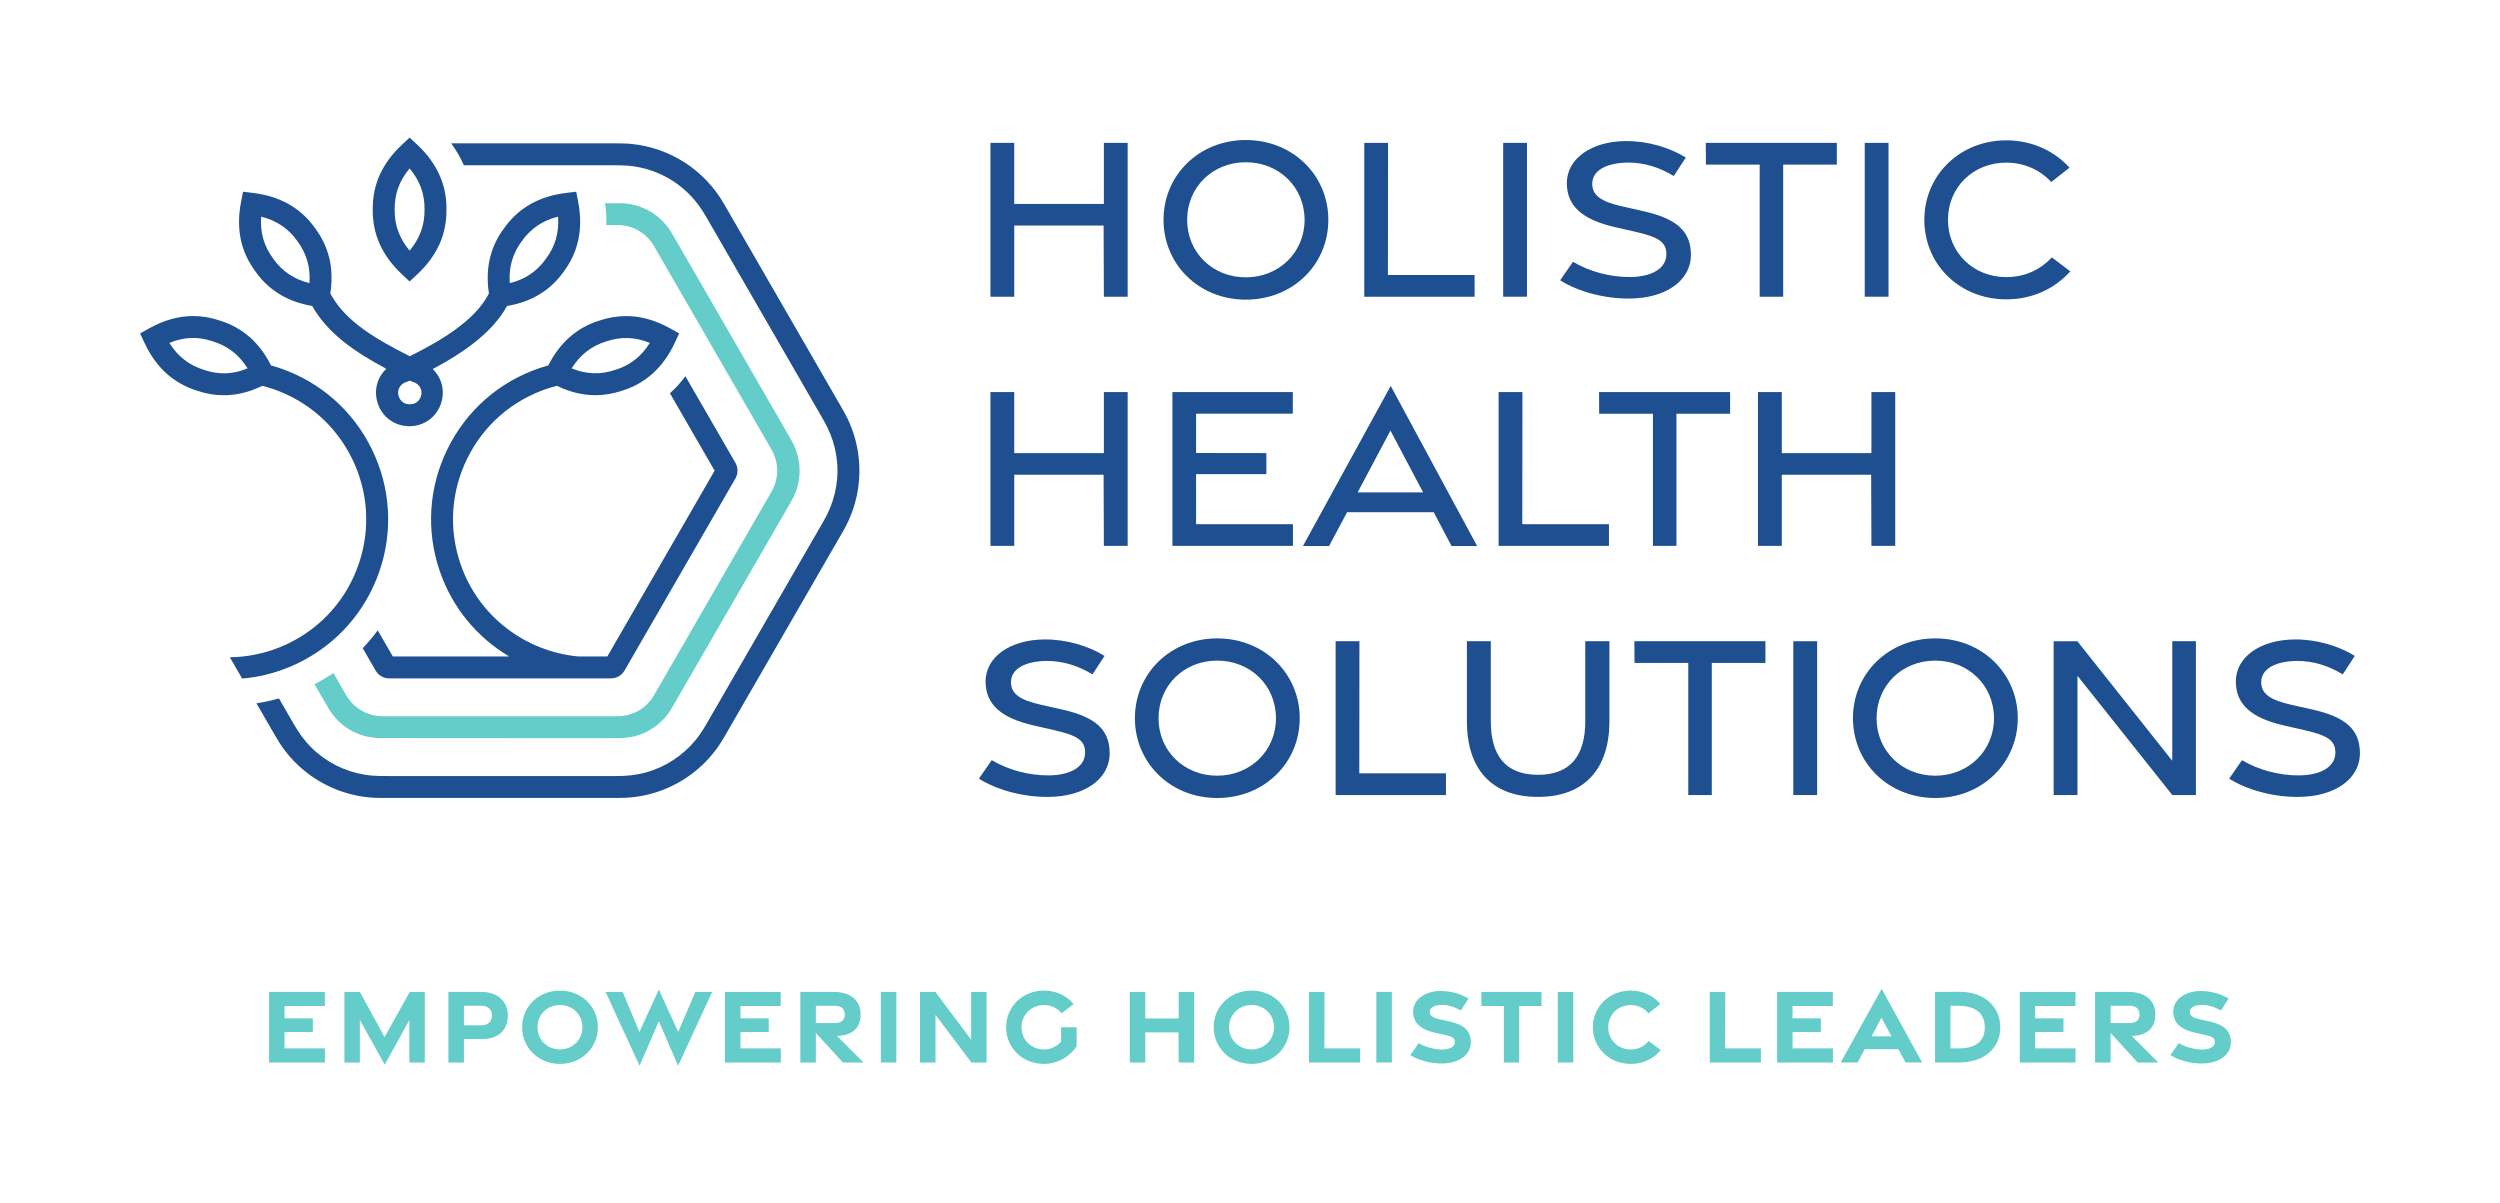 <?xml version="1.0" encoding="UTF-8"?>
<svg id="a" data-name="Layer 1" xmlns="http://www.w3.org/2000/svg" width="6.16in" height="2.963in" viewBox="0 0 443.521 213.346">
  <g>
    <path d="M47.733,175.984h9.881v2.495h-7.146v2.19l5.018.013v2.417h-5.018v2.906h7.162v2.5h-9.897v-12.521Z" fill="#64ccc9"/>
    <path d="M63.831,180.943v7.563h-2.735v-12.521h2.74l4.384,8.017,4.461-8.017h2.669v12.521h-2.735v-7.532l-4.363,7.921-4.422-7.952Z" fill="#64ccc9"/>
    <path d="M79.546,175.984h5.827c2.899,0,4.708,1.669,4.708,4.182,0,2.541-1.636,4.178-4.55,4.178h-3.233v4.161h-2.751v-12.521ZM85.397,181.905c1.236,0,1.879-.71,1.879-1.739,0-1.004-.643-1.727-1.879-1.727h-3.1v3.465h3.1Z" fill="#64ccc9"/>
    <path d="M92.618,182.241c0-3.653,2.917-6.496,6.724-6.496s6.724,2.844,6.724,6.496-2.917,6.515-6.724,6.515-6.724-2.863-6.724-6.515ZM103.321,182.246c0-2.306-1.785-3.94-3.987-3.94s-3.985,1.634-3.985,3.94,1.785,3.938,3.985,3.938,3.987-1.634,3.987-3.938Z" fill="#64ccc9"/>
    <path d="M107.43,175.984h3.029l2.975,7.098,3.444-7.513,3.44,7.513,3.035-7.098h2.984l-6.042,13.094-3.417-7.908-3.419,7.908-6.027-13.094Z" fill="#64ccc9"/>
    <path d="M128.619,175.984h9.881v2.495h-7.146v2.19l5.018.013v2.417h-5.018v2.906h7.162v2.5h-9.897v-12.521Z" fill="#64ccc9"/>
    <path d="M149.536,188.506l-4.802-5.24v5.24h-2.751v-12.521h5.964c2.899,0,4.727,1.473,4.727,3.987,0,2.446-1.48,3.728-4.19,3.821l4.712,4.713h-3.659ZM144.734,181.514h3.433c1.041,0,1.702-.515,1.702-1.543,0-1.005-.662-1.531-1.702-1.531h-3.433v3.074Z" fill="#64ccc9"/>
    <path d="M156.267,175.984h2.751v12.521h-2.751v-12.521Z" fill="#64ccc9"/>
    <path d="M163.213,175.984h2.723l6.352,8.467v-8.467h2.735v12.521h-2.694l-6.364-8.452v8.452h-2.751v-12.521Z" fill="#64ccc9"/>
    <path d="M178.494,182.26c0-3.653,2.917-6.515,6.724-6.515,2.158,0,4.029.919,5.246,2.382l-2.111,1.65c-.729-.911-1.867-1.46-3.143-1.46-2.201,0-3.985,1.634-3.985,3.94s1.785,3.938,3.985,3.938c1.294,0,2.444-.642,3.037-1.421v-2.518h2.751v3.396c-1.245,1.813-3.378,3.104-5.779,3.104-3.808,0-6.724-2.844-6.724-6.496Z" fill="#64ccc9"/>
    <path d="M200.428,175.984h2.751v4.703h5.928v-4.703h2.751v12.521h-2.751l-.032-5.345h-5.895v5.345h-2.751v-12.521Z" fill="#64ccc9"/>
    <path d="M215.319,182.241c0-3.653,2.917-6.496,6.724-6.496s6.724,2.844,6.724,6.496-2.917,6.515-6.724,6.515-6.724-2.863-6.724-6.515ZM226.022,182.246c0-2.306-1.785-3.94-3.987-3.94s-3.985,1.634-3.985,3.94,1.785,3.938,3.985,3.938,3.987-1.634,3.987-3.938Z" fill="#64ccc9"/>
    <path d="M232.223,175.984h2.751l-.016,10.022h6.339v2.499h-9.073v-12.521Z" fill="#64ccc9"/>
    <path d="M244.178,175.984h2.751v12.521h-2.751v-12.521Z" fill="#64ccc9"/>
    <path d="M250.206,187.202l1.476-2.132c1.252.729,2.775,1.138,4.2,1.135,1.333-.003,2.166-.48,2.214-1.27.046-.757-.429-1.034-1.91-1.36l-1.554-.344c-2.798-.617-3.922-1.892-3.926-3.786-.005-2.084,2.119-3.626,4.875-3.63,1.868-.003,3.667.566,4.959,1.345l-1.382,2.127c-1.015-.598-2.104-.993-3.314-.997-1.291-.005-2.201.437-2.196,1.236.004.705.54,1.049,1.779,1.32l1.71.373c2.686.586,3.798,1.729,3.802,3.716.004,2.165-2.076,3.743-5.18,3.747-1.995.003-4.112-.577-5.554-1.48Z" fill="#64ccc9"/>
    <path d="M266.8,178.483h-3.979l-.016-2.499h10.679v2.499h-3.976v10.022h-2.708v-10.022Z" fill="#64ccc9"/>
    <path d="M276.365,175.984h2.751v12.521h-2.751v-12.521Z" fill="#64ccc9"/>
    <path d="M282.588,182.26c0-3.653,2.917-6.515,6.724-6.515,2.158,0,4.029.919,5.246,2.382l-2.111,1.65c-.729-.911-1.867-1.46-3.143-1.46-2.201,0-3.985,1.634-3.985,3.94s1.785,3.938,3.985,3.938c1.298,0,2.45-.566,3.178-1.504l2.143,1.616c-1.216,1.503-3.116,2.45-5.313,2.45-3.808,0-6.724-2.844-6.724-6.496Z" fill="#64ccc9"/>
    <path d="M303.327,175.984h2.751l-.016,10.022h6.339v2.499h-9.073v-12.521Z" fill="#64ccc9"/>
    <path d="M315.282,175.984h9.881v2.495h-7.146v2.19l5.018.013v2.417h-5.018v2.906h7.162v2.5h-9.897v-12.521Z" fill="#64ccc9"/>
    <path d="M333.827,175.443l7.18,13.06h-2.946l-1.268-2.361h-5.975l-1.262,2.361h-3.003l7.274-13.06ZM335.571,183.868l-1.775-3.305-1.766,3.305h3.541Z" fill="#64ccc9"/>
    <path d="M343.301,175.984l4.258-.022c4.498-.024,7.312,2.648,7.312,6.302s-2.814,6.24-7.312,6.24h-4.258v-12.521ZM347.55,186.005c3.162-.012,4.573-1.43,4.573-3.736s-1.411-3.793-4.573-3.82l-1.515-.013v7.575l1.515-.005Z" fill="#64ccc9"/>
    <path d="M358.327,175.984h9.881v2.495h-7.146v2.19l5.018.013v2.417h-5.018v2.906h7.162v2.5h-9.897v-12.521Z" fill="#64ccc9"/>
    <path d="M379.244,188.506l-4.802-5.24v5.24h-2.751v-12.521h5.964c2.899,0,4.727,1.473,4.727,3.987,0,2.446-1.48,3.728-4.19,3.821l4.712,4.713h-3.659ZM374.442,181.514h3.433c1.041,0,1.702-.515,1.702-1.543,0-1.005-.662-1.531-1.702-1.531h-3.433v3.074Z" fill="#64ccc9"/>
    <path d="M385.055,187.202l1.476-2.132c1.252.729,2.775,1.138,4.2,1.135,1.333-.003,2.166-.48,2.214-1.27.046-.757-.429-1.034-1.91-1.36l-1.554-.344c-2.798-.617-3.922-1.892-3.926-3.786-.005-2.084,2.119-3.626,4.875-3.63,1.868-.003,3.667.566,4.959,1.345l-1.382,2.127c-1.015-.598-2.104-.993-3.314-.997-1.291-.005-2.201.437-2.196,1.236.004.705.54,1.049,1.779,1.32l1.71.373c2.686.586,3.798,1.729,3.802,3.716.004,2.165-2.076,3.743-5.18,3.747-1.995.003-4.112-.577-5.554-1.48Z" fill="#64ccc9"/>
  </g>
  <g>
    <path d="M175.711,25.348h4.221v10.839h15.902v-10.839h4.221v27.293h-4.221l-.047-12.629h-15.854v12.629h-4.221v-27.293Z" fill="#1d4f91"/>
    <path d="M206.418,39.001c0-7.897,6.261-14.157,14.606-14.157s14.635,6.261,14.635,14.157-6.262,14.16-14.635,14.16-14.606-6.29-14.606-14.16ZM231.444,39.009c0-5.814-4.537-10.223-10.431-10.223s-10.404,4.409-10.404,10.223,4.535,10.196,10.404,10.196,10.431-4.409,10.431-10.196Z" fill="#1d4f91"/>
    <path d="M242.029,25.348h4.223l-.024,23.443h15.379v3.851h-19.577v-27.293Z" fill="#1d4f91"/>
    <path d="M266.68,25.348h4.221v27.293h-4.221v-27.293Z" fill="#1d4f91"/>
    <path d="M289.003,52.97c-4.436.015-9.036-1.235-12.215-3.241l2.276-3.283c2.915,1.747,6.642,2.732,10.118,2.706,3.812-.032,6.391-1.481,6.447-3.969.054-2.29-1.483-3.139-5.487-4.061l-3.604-.824c-5.843-1.325-8.544-3.762-8.565-7.777-.023-4.433,4.438-7.456,10.459-7.491,3.971-.022,7.823,1.177,10.648,2.921l-2.142,3.278c-2.407-1.475-5.172-2.405-8.118-2.384-3.756.036-6.368,1.371-6.344,3.797.022,2.109,1.709,3.153,5.294,3.972l3.849.868c5.804,1.306,8.347,3.527,8.367,7.688.023,4.634-4.461,7.781-10.982,7.801h-.001Z" fill="#1d4f91"/>
    <path d="M312.184,29.198h-9.537l-.024-3.851h23.251v3.851h-9.518v23.443h-4.171v-23.443Z" fill="#1d4f91"/>
    <path d="M330.823,25.348h4.221v27.293h-4.221v-27.293Z" fill="#1d4f91"/>
    <path d="M341.399,39.002c0-7.91,6.289-14.104,14.538-14.104,4.436,0,8.401,1.774,11.221,4.843l-3.236,2.551c-2.077-2.232-4.898-3.438-7.995-3.438-5.798,0-10.334,4.298-10.334,10.141s4.535,10.168,10.334,10.168c3.204,0,5.979-1.222,8.096-3.5l3.277,2.487c-2.887,3.158-6.796,4.956-11.362,4.956-8.262,0-14.538-6.164-14.538-14.104Z" fill="#1d4f91"/>
    <path d="M175.711,69.556h4.221v10.839h15.902v-10.839h4.221v27.293h-4.221l-.047-12.629h-15.854v12.629h-4.221v-27.293Z" fill="#1d4f91"/>
    <path d="M207.995,69.556h21.359v3.832h-17.16v6.982l12.47.019v3.729h-12.47v8.878h17.183v3.853h-21.382v-27.293Z" fill="#1d4f91"/>
    <path d="M246.723,68.468l15.331,28.404h-4.538l-3.163-5.999h-15.366l-3.2,6h-4.632l15.569-28.405ZM252.473,87.355l-5.796-10.966-5.82,10.966h11.615Z" fill="#1d4f91"/>
    <path d="M265.87,69.556h4.221l-.023,23.443h15.377v3.851h-19.576v-27.293Z" fill="#1d4f91"/>
    <path d="M293.248,73.407h-9.537l-.024-3.851h23.251v3.851h-9.518v23.443h-4.171v-23.443Z" fill="#1d4f91"/>
    <path d="M311.887,69.556h4.223v10.839h15.9v-10.839h4.223v27.293h-4.223l-.046-12.629h-15.854v12.629h-4.223v-27.293Z" fill="#1d4f91"/>
    <path d="M185.879,141.387c-4.436.015-9.036-1.235-12.215-3.241l2.276-3.283c2.915,1.747,6.642,2.732,10.118,2.706,3.812-.032,6.391-1.481,6.447-3.969.054-2.29-1.483-3.139-5.487-4.061l-3.604-.824c-5.843-1.325-8.544-3.762-8.565-7.777-.023-4.433,4.438-7.456,10.459-7.491,3.971-.022,7.823,1.177,10.648,2.921l-2.142,3.278c-2.407-1.475-5.172-2.405-8.118-2.384-3.756.036-6.368,1.371-6.344,3.797.022,2.109,1.709,3.153,5.294,3.972l3.849.868c5.804,1.306,8.347,3.527,8.367,7.688.023,4.634-4.461,7.781-10.982,7.801h-.001Z" fill="#1d4f91"/>
    <path d="M201.342,127.418c0-7.897,6.262-14.157,14.606-14.157s14.635,6.261,14.635,14.157-6.261,14.16-14.635,14.16-14.606-6.29-14.606-14.16ZM226.368,127.426c0-5.814-4.535-10.223-10.431-10.223s-10.402,4.409-10.402,10.223,4.535,10.196,10.402,10.196,10.431-4.409,10.431-10.196Z" fill="#1d4f91"/>
    <path d="M236.954,113.764h4.221l-.023,23.443h15.377v3.851h-19.576v-27.293Z" fill="#1d4f91"/>
    <path d="M260.24,127.945v-14.18h4.242v14.18c0,6.111,2.617,9.518,8.379,9.518s8.381-3.407,8.381-9.495v-14.203h4.287v14.203c0,8.327-4.322,13.415-12.668,13.415s-12.621-5.046-12.621-13.438Z" fill="#1d4f91"/>
    <path d="M299.517,117.615h-9.537l-.024-3.851h23.251v3.851h-9.518v23.443h-4.171v-23.443Z" fill="#1d4f91"/>
    <path d="M318.156,113.764h4.223v27.293h-4.223v-27.293Z" fill="#1d4f91"/>
    <path d="M328.734,127.418c0-7.897,6.261-14.157,14.606-14.157s14.635,6.261,14.635,14.157-6.262,14.16-14.635,14.16-14.606-6.29-14.606-14.16ZM353.76,127.426c0-5.814-4.537-10.223-10.431-10.223s-10.404,4.409-10.404,10.223,4.535,10.196,10.404,10.196,10.431-4.409,10.431-10.196Z" fill="#1d4f91"/>
    <path d="M364.344,113.768h4.207l16.833,21.207v-21.211h4.198v27.295h-4.184l-16.832-21.163v21.163h-4.223v-27.291Z" fill="#1d4f91"/>
    <path d="M407.694,141.387c-4.436.015-9.036-1.235-12.215-3.241l2.276-3.283c2.915,1.747,6.642,2.732,10.118,2.706,3.812-.032,6.391-1.481,6.447-3.969.054-2.29-1.483-3.139-5.487-4.061l-3.604-.824c-5.843-1.325-8.544-3.762-8.565-7.777-.023-4.433,4.438-7.456,10.459-7.491,3.971-.022,7.823,1.177,10.648,2.921l-2.142,3.278c-2.407-1.475-5.172-2.405-8.118-2.384-3.756.036-6.368,1.371-6.344,3.797.022,2.109,1.709,3.153,5.294,3.972l3.849.868c5.804,1.306,8.347,3.527,8.367,7.688.023,4.634-4.461,7.781-10.982,7.801h-.001Z" fill="#1d4f91"/>
  </g>
  <path d="M73.793,68.092c-.376-.186-.752-.371-1.129-.558-.458.218-.914.431-1.369.641-.941.795-.695,1.843-.593,2.156.107.327.562,1.392,1.922,1.392s1.814-1.064,1.921-1.391c.103-.314.353-1.37-.605-2.168l-.147-.072Z" fill="none"/>
  <path d="M96.883,45.863c1.619-2.174,2.313-4.61,2.117-7.425-2.766.686-4.844,2.103-6.454,4.373-1.619,2.175-2.313,4.611-2.118,7.425,2.765-.686,4.844-2.103,6.454-4.374Z" fill="none"/>
  <path d="M46.323,38.438c-.202,2.843.503,5.258,2.165,7.489,1.568,2.212,3.67,3.625,6.408,4.309.201-2.842-.504-5.257-2.166-7.49-1.568-2.212-3.67-3.625-6.407-4.308Z" fill="none"/>
  <path d="M37.761,60.563c-2.679-.903-5.114-.788-7.72.274,1.507,2.422,3.499,3.963,6.158,4.793,2.681.904,5.116.788,7.72-.275-1.507-2.421-3.499-3.963-6.158-4.793Z" fill="none"/>
  <path d="M75.312,37.132c.032-2.71-.838-5.09-2.651-7.251-1.834,2.181-2.683,4.549-2.651,7.332-.032,2.71.839,5.09,2.652,7.252,1.834-2.181,2.683-4.549,2.65-7.332Z" fill="none"/>
  <path d="M107.486,60.589c-2.588.808-4.583,2.372-6.08,4.766,2.619,1.065,5.099,1.161,7.796.251,2.588-.808,4.583-2.372,6.079-4.767-2.617-1.064-5.094-1.163-7.796-.25Z" fill="none"/>
  <path d="M71.336,48.7l1.326,1.234,1.325-1.235c3.562-3.319,5.268-7.117,5.216-11.566.052-4.354-1.703-8.219-5.215-11.488l-1.326-1.234-1.325,1.235c-3.561,3.319-5.266,7.117-5.215,11.565-.051,4.354,1.704,8.219,5.215,11.488ZM72.661,29.881c1.813,2.162,2.683,4.541,2.651,7.251.032,2.783-.817,5.152-2.65,7.332-1.813-2.162-2.683-4.541-2.652-7.252-.032-2.783.817-5.151,2.651-7.332Z" fill="#1d4f91"/>
  <path d="M49.657,65.32c-.522-.178-1.051-.342-1.584-.49-2.053-4.083-5.049-6.699-9.11-7.965-1.556-.526-3.133-.793-4.686-.793-2.628,0-5.196.721-7.853,2.202l-1.58.881.764,1.639c2.056,4.414,5.142,7.211,9.39,8.536,1.556.526,3.133.793,4.686.793,2.291,0,4.538-.549,6.837-1.671.633.162,1.263.339,1.88.55,6.182,2.111,11.172,6.502,14.05,12.366,2.879,5.863,3.301,12.497,1.191,18.679-2.111,6.182-6.502,11.172-12.366,14.05-2.013.988-4.118,1.68-6.262,2.086-1.403.266-2.822.411-4.246.426l2.182,3.779c1.381-.12,2.754-.337,4.11-.662,2.027-.486,4.015-1.196,5.931-2.137,6.797-3.336,11.886-9.12,14.333-16.284,2.446-7.165,1.956-14.854-1.38-21.65-3.336-6.797-9.12-11.886-16.285-14.333ZM36.199,65.631c-2.659-.83-4.65-2.372-6.158-4.793,2.605-1.062,5.04-1.177,7.72-.274,2.659.83,4.651,2.372,6.158,4.793-2.604,1.063-5.04,1.179-7.72.275Z" fill="#1d4f91"/>
  <g>
    <path d="M66.572,118.865c.16.292.357.566.607.788.496.445,1.155.706,1.823.703h39.263c.333.008.669-.026.986-.132.633-.207,1.189-.647,1.521-1.227l19.539-33.842c.37-.553.587-1.221.52-1.889-.024-.333-.12-.658-.263-.958-.076-.148-.161-.292-.244-.436l-.403-.698-6.452-11.175-1.877-3.252c-.827,1.118-1.744,2.129-2.746,3.024l7.928,13.731-19.031,32.963h-5.195c-9.281-.882-17.66-7.04-20.863-16.421-2.11-6.181-1.688-12.815,1.191-18.679,2.878-5.863,7.868-10.255,14.049-12.365.619-.211,1.249-.389,1.882-.551,2.293,1.118,4.537,1.664,6.829,1.664,1.573,0,3.192-.277,4.769-.809,4.157-1.297,7.291-4.161,9.315-8.512l.762-1.639-1.58-.88c-2.651-1.477-5.218-2.195-7.847-2.195-1.572,0-3.19.277-4.769.81-3.966,1.237-6.989,3.917-9.017,7.937-.538.149-1.073.314-1.602.494-7.165,2.446-12.948,7.536-16.284,14.333-3.337,6.796-3.827,14.485-1.38,21.65,2.258,6.613,6.739,11.843,12.319,15.164h-20.642l-2.674-4.632c-.822,1.11-1.71,2.167-2.666,3.163l1.204,2.085,1.03,1.783ZM107.486,60.589c2.702-.913,5.178-.814,7.796.25-1.496,2.395-3.491,3.959-6.079,4.767-2.698.91-5.178.814-7.796-.251,1.497-2.395,3.492-3.958,6.08-4.766Z" fill="#1d4f91"/>
    <path d="M58.104,125.403c.617,1.072,1.373,2.065,2.307,2.878,1.846,1.642,4.279,2.602,6.75,2.666l26.142.018h12.904l3.487-.006c1.237.002,2.475-.157,3.646-.559,2.345-.778,4.393-2.404,5.684-4.513l20.936-36.227c.306-.54.616-1.077.882-1.633.254-.562.486-1.137.638-1.736.324-1.19.443-2.439.336-3.668-.098-1.231-.424-2.44-.935-3.564-.266-.557-.569-1.096-.877-1.635l-.896-1.554-6.452-11.175-12.988-22.496c-.497-.854-.998-1.705-1.647-2.447-.641-.745-1.384-1.403-2.205-1.945-1.645-1.079-3.589-1.694-5.556-1.748l-2.507-.002v-.008h-.413c.005.033.007.065.012.098.167,1.175.235,2.33.219,3.464-.001.109,0,.219-.002.328h.185v-.008h1.833c1.449.001,2.89.439,4.099,1.237.603.4,1.145.892,1.607,1.448.47.553.813,1.195,1.177,1.82l12.819,22.203,6.452,11.175.716,1.24c.227.394.459.784.666,1.189.393.819.649,1.706.723,2.612.082.904-.008,1.825-.26,2.697-.117.44-.298.859-.493,1.268-.208.404-.443.793-.669,1.187l-20.415,35.36c-.908,1.577-2.416,2.792-4.148,3.347-.865.288-1.78.381-2.688.36h-41.336c-1.82.002-3.626-.696-4.972-1.919-.681-.605-1.22-1.351-1.656-2.148l-1.482-2.567-.6-1.039c-1.066.725-2.183,1.387-3.342,1.991l.573.993,1.749,3.017Z" fill="#64ccc9"/>
    <path d="M152.406,82.004c-.147-2.098-.605-4.174-1.362-6.146-.199-.489-.395-.979-.623-1.459-.217-.483-.495-.948-.739-1.422l-1.386-2.412-6.452-11.175-13.449-23.295c-1.72-2.949-4.078-5.422-6.898-7.247-2.817-1.812-6.057-2.963-9.41-3.302-.473-.054-.952-.082-1.436-.091-.481-.021-.964-.03-1.449-.024h-2.559v-.002h-26.61c.911,1.236,1.662,2.537,2.252,3.891h23.767s.967.001.967.001h1.957c.41-.004.818.002,1.225.017.409.006.814.025,1.216.062,2.845.234,5.61,1.19,7.997,2.733,1.19.777,2.286,1.698,3.255,2.741.97,1.046,1.796,2.207,2.526,3.459l13.28,23.002,6.452,11.175,1.207,2.097c.445.792.847,1.597,1.184,2.424.667,1.661,1.076,3.419,1.205,5.2.274,3.57-.612,7.17-2.452,10.284l-10.711,18.552-5.167,8.95-2.583,4.475-1.292,2.237-.953,1.651c-.371.624-.74,1.254-1.153,1.839-2.04,2.948-5.003,5.217-8.365,6.421-1.679.615-3.452.939-5.25,1.017-.904.035-1.814.027-2.722.027h-39.158c-.907-.002-1.82,0-2.712-.079-3.572-.292-7.02-1.724-9.743-4.034-1.372-1.147-2.539-2.52-3.506-4.038-.482-.765-.93-1.557-1.385-2.344l-.833-1.444-1.056-1.83c-1.313.374-2.645.66-3.992.866l1.679,2.909.846,1.465c.538.931,1.067,1.869,1.645,2.769,1.17,1.776,2.574,3.369,4.2,4.709,3.232,2.698,7.266,4.402,11.476,4.826.525.062,1.059.084,1.596.096.534.026,1.073.018,1.61.019h39.359c1.075,0,2.152.011,3.22-.04,2.122-.125,4.205-.545,6.179-1.283,3.952-1.45,7.445-4.092,9.917-7.526.503-.681.94-1.426,1.381-2.163l1.091-1.891,1.292-2.238,2.584-4.475,5.167-8.95,10.88-18.845c2.133-3.71,3.096-7.96,2.797-12.163Z" fill="#1d4f91"/>
  </g>
  <path d="M102.56,35.789l-.344-1.776-1.802.22c-4.83.59-8.441,2.665-11.015,6.289-2.444,3.287-3.339,7.164-2.665,11.534l-.188.343c-2.405,4.435-8.039,7.923-13.855,10.801-5.945-2.995-11.274-6.088-13.939-10.853l-.162-.279c.681-4.428-.208-8.247-2.716-11.605-2.516-3.553-6.205-5.653-10.97-6.231l-1.796-.22-.344,1.776c-.934,4.785-.078,8.856,2.574,12.422,2.353,3.32,5.731,5.342,10.043,6.075,2.781,4.953,7.754,8.273,13.148,11.145-1.653,1.562-2.256,3.883-1.524,6.114.81,2.47,3.015,4.072,5.621,4.072s4.804-1.601,5.615-4.072c.72-2.198.143-4.499-1.472-6.068,5.517-2.937,10.633-6.535,13.174-11.19,4.363-.739,7.683-2.749,10.088-6.133,2.6-3.495,3.449-7.657,2.529-12.364ZM54.895,50.234c-2.736-.681-4.837-2.094-6.406-4.305-1.666-2.23-2.366-4.648-2.165-7.488,2.736.681,4.837,2.094,6.405,4.305,1.66,2.237,2.366,4.648,2.165,7.488ZM74.663,70.332c-.11.324-.564,1.394-1.926,1.394-.014,0-.026-.003-.04-.003-.014,0-.025.003-.04.003-1.361,0-1.815-1.07-1.926-1.394-.104-.311-.35-1.361.597-2.159.37-.331.908-.422,1.368-.642,0,0,0,0,0,0,0,0,0,0,0,0,.46.22.998.311,1.368.642.947.797.7,1.848.597,2.159ZM96.881,45.865c-1.608,2.269-3.689,3.689-6.451,4.37-.194-2.814.499-5.245,2.114-7.423,1.614-2.269,3.689-3.689,6.457-4.37.194,2.814-.499,5.245-2.12,7.423Z" fill="#1d4f91"/>
</svg>